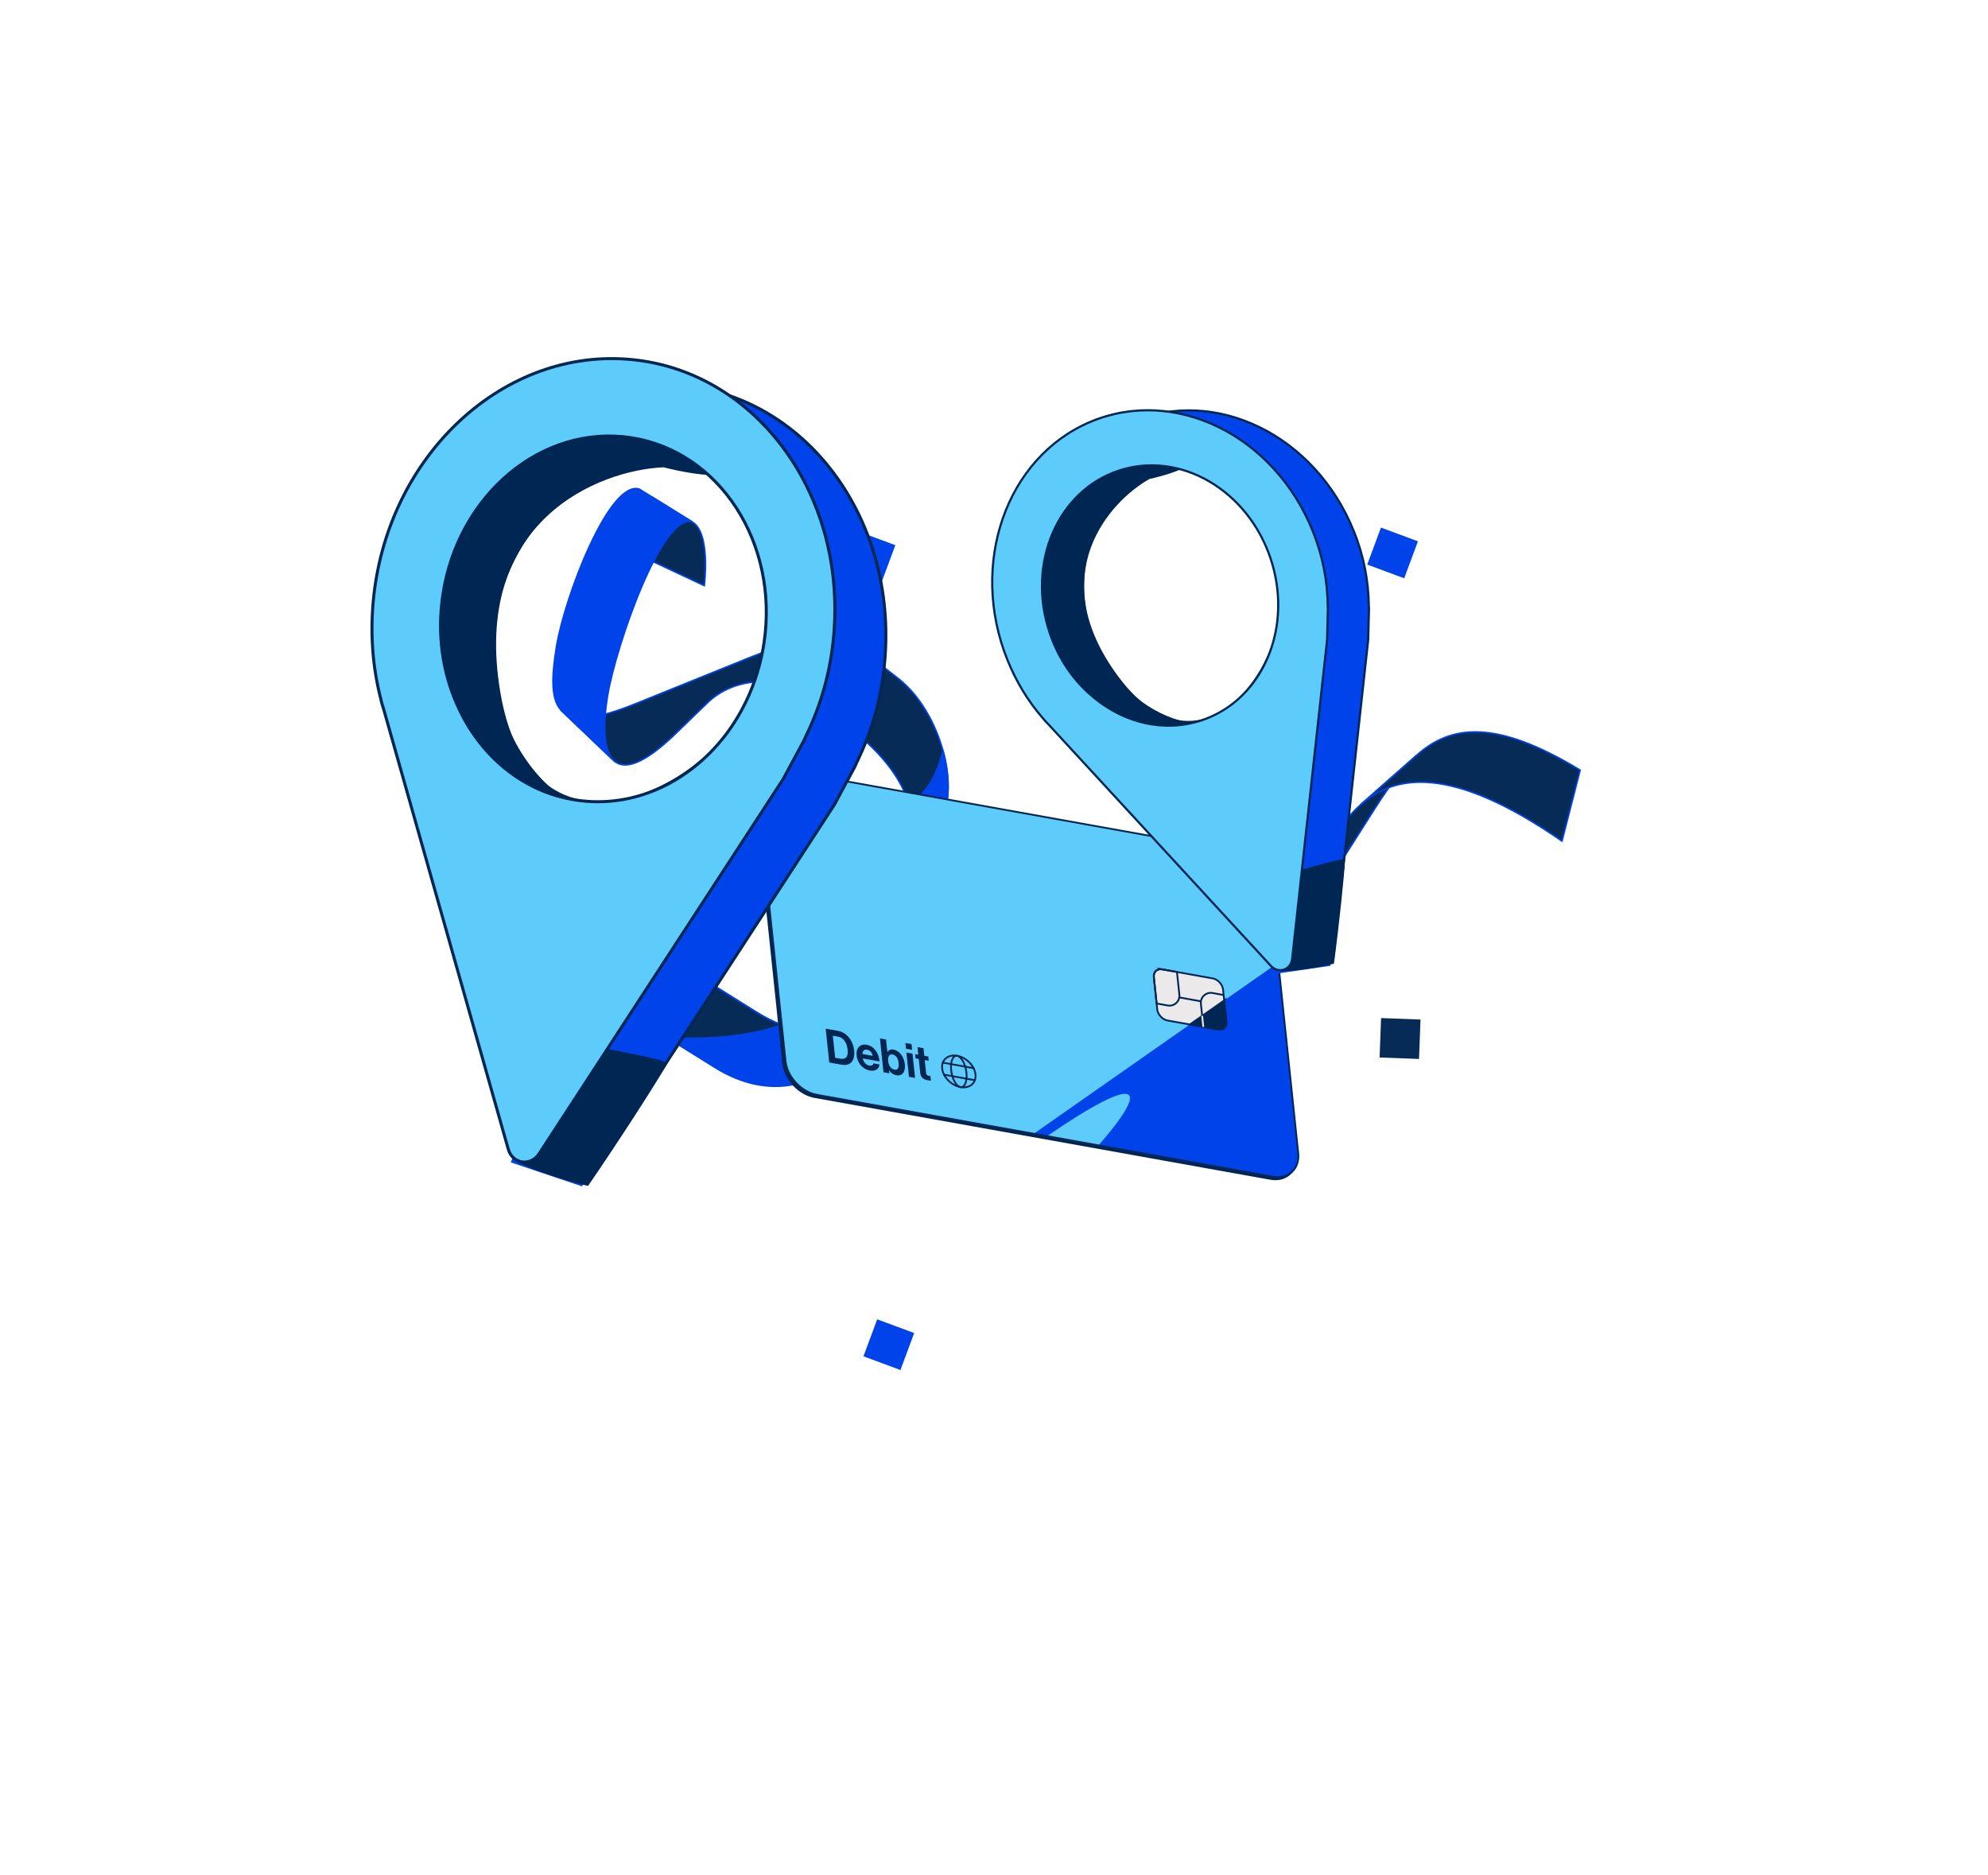 <svg width="579" height="546" viewBox="0 0 579 546" fill="none" xmlns="http://www.w3.org/2000/svg">
<path d="M178.751 221.52C181.755 224.392 187.48 222.69 196.749 213.709L206.045 204.699C213.83 197.154 227.208 196.421 235.772 203.076L249.192 213.505C263.44 224.573 272.061 242.272 259.003 250.198C255.52 252.313 266.373 245.706 269.75 243.666C281.737 236.42 275.654 208.519 261.573 197.578L252.118 190.231C242.472 182.734 227.407 187.843 217.354 191.914L185.023 204.998C173.299 209.741 166.818 210.126 163.636 207.083C160.415 204.004 175.827 218.737 178.746 221.524L178.751 221.52Z" fill="#072B57" stroke="#0043EA" stroke-width="0.436" stroke-miterlimit="10"/>
<path d="M259.007 250.19C259.047 250.165 259.087 250.14 259.132 250.111C258.209 250.673 257.974 250.814 259.007 250.19Z" fill="#0043EA" stroke="#072B57" stroke-width="0.436" stroke-linecap="round" stroke-linejoin="round"/>
<path d="M274.652 218.635C272.436 227.648 268.581 232.254 264.579 233.783C266.538 240.252 265.305 246.294 259.127 250.115C261.31 248.787 267.376 245.094 269.749 243.658C276.471 239.596 277.51 229.049 274.648 218.635L274.652 218.635Z" fill="#0043EA" stroke="#0043EA" stroke-width="0.436" stroke-linecap="round" stroke-linejoin="round"/>
<path d="M201.592 152.012C207.11 155.121 205.127 170.58 205.127 170.58L187.58 162.352L190.049 144.849L201.592 152.016L201.592 152.012Z" fill="#072B57" stroke="#0043EA" stroke-width="0.436" stroke-miterlimit="10"/>
<path d="M186.194 142.45C177.453 139.722 164.446 173.842 162.074 188.283C160.574 197.413 160.424 203.996 163.645 207.074C166.831 210.117 181.754 224.392 178.755 221.515C175.835 218.724 175.49 211.621 176.959 202.674C179.331 188.233 192.856 149.276 201.597 152.007L186.198 142.45L186.194 142.45Z" fill="#0043EA" stroke="#0043EA" stroke-width="0.436" stroke-linecap="round" stroke-linejoin="round"/>
<path d="M265.624 285.671C255.076 297.732 239.736 306.944 220.438 294.889L201.623 283.136C188.329 274.834 182.418 258.573 188.565 247.484L176.342 269.454C171.12 278.843 176.57 291.145 189.243 299.064L208.057 310.817C224.782 321.263 239.45 315.694 248.674 305.265C250.8 302.858 265.624 285.671 265.624 285.671Z" fill="#0043EA" stroke="#0043EA" stroke-width="0.436" stroke-linecap="round" stroke-linejoin="round"/>
<path d="M188.569 247.488L176.347 269.459C171.125 278.848 176.574 291.15 189.247 299.069L194.352 302.258C201.874 302.648 216.134 302.67 227.619 298.5C225.295 297.618 222.9 296.429 220.446 294.894L201.632 283.141C188.338 274.838 182.427 258.577 188.574 247.488L188.569 247.488Z" fill="#072B57" stroke="#0043EA" stroke-width="0.436" stroke-miterlimit="10"/>
<path d="M248.958 304.941L265.877 285.381" stroke="#072B57" stroke-width="0.436" stroke-linecap="round" stroke-linejoin="round"/>
<path d="M295.423 260.433C288.546 259.739 283.16 263.901 279.466 268.512L267.669 283.227C267.009 284.049 266.328 284.867 265.624 285.671L248.674 305.265C250.801 302.858 252.639 300.19 254.144 297.404L267.331 272.994C270.462 267.198 276.988 258.544 284.282 259.299L295.423 260.429L295.423 260.433Z" fill="#072B57" stroke="#0043EA" stroke-width="0.436" stroke-linecap="round" stroke-linejoin="round"/>
<path d="M370.854 279.806C359.594 290.264 348.42 285.274 345.062 281.943C341.035 277.943 338.729 276.416 333.353 276.615C327.976 276.809 322.3 279.241 317.015 274.585L308.294 266.893C303.561 262.721 299.26 260.823 295.426 260.434L284.285 259.303C287.18 259.6 290.198 261.382 293.173 265.417L303.047 278.806C307.227 284.476 312.738 287.036 318.115 286.837C323.491 286.642 328.392 289.216 332.423 293.216C335.784 296.552 347.241 301.737 357.986 291.757L370.854 279.801L370.854 279.806Z" fill="#0043EA" stroke="#0043EA" stroke-width="0.436" stroke-linecap="round" stroke-linejoin="round"/>
<path d="M320.278 276.619L307.345 283.245C309.333 284.771 311.461 285.796 313.638 286.347L329.037 277.062C326.113 277.449 323.162 277.766 320.278 276.615L320.278 276.619Z" fill="#072B57" stroke="#0043EA" stroke-width="0.436" stroke-linecap="round" stroke-linejoin="round"/>
<path d="M259.018 250.186L269.777 243.645" stroke="#072B57" stroke-width="0.436" stroke-linecap="round" stroke-linejoin="round"/>
<path d="M259.008 250.19C255.525 252.304 250.497 253.725 243.624 254.134L205.787 256.401C189.506 257.377 180.13 262.653 176.347 269.45C176.347 269.45 182.423 258.568 188.57 247.479C192.528 240.343 201.478 235.351 216.674 236.001L226.301 236.412C239.765 236.99 250.686 242.601 255.101 244.018C261.567 246.091 266.379 245.688 269.755 243.649C269.755 243.649 272.066 242.255 259.009 250.181L259.008 250.19Z" fill="#0043EA" stroke="#0043EA" stroke-width="0.436" stroke-linecap="round" stroke-linejoin="round"/>
<path d="M412.561 220.016C406.582 225.394 401.748 233.399 396.283 242.018L377.561 271.536C375.36 275.004 373.107 277.716 370.85 279.805L357.982 291.761C360.123 289.773 362.233 287.187 364.246 283.862L384.327 250.734C387.379 245.695 390.863 239.146 396.32 234.342L412.561 220.016Z" fill="#072B57" stroke="#0043EA" stroke-width="0.436" stroke-linecap="round" stroke-linejoin="round"/>
<path d="M460.223 224.309C435.666 209.383 422.522 211.051 412.56 220.011L396.32 234.338C406.24 225.602 422.678 222.639 454.929 245L460.223 224.305L460.223 224.309Z" fill="#072B57" stroke="#0043EA" stroke-width="0.436" stroke-linecap="round" stroke-linejoin="round"/>
<path d="M245.669 240.451C236.237 242.792 221.264 247.598 212.6 255.995L243.624 254.134C250.498 253.721 255.526 252.304 259.009 250.19C272.067 242.264 269.755 243.658 269.755 243.658C266.379 245.697 261.567 246.1 255.101 244.026C253.131 243.394 249.868 241.932 245.669 240.451Z" fill="#072B57" stroke="#0043EA" stroke-width="0.436" stroke-linecap="round" stroke-linejoin="round"/>
<path d="M249.753 241.981C240.842 243.818 227.324 248.326 217.592 255.689" stroke="#0043EA" stroke-width="0.436" stroke-linecap="round" stroke-linejoin="round"/>
<path d="M327.108 289.148C329.005 290.214 330.783 291.595 332.419 293.22C334.246 295.034 338.464 297.387 343.66 297.562L352.307 285.63C348.977 284.858 346.398 283.271 345.063 281.943C343.041 279.936 341.45 278.552 339.692 277.695L327.113 289.149L327.108 289.148Z" fill="#072B57" stroke="#0043EA" stroke-width="0.436" stroke-linecap="round" stroke-linejoin="round"/>
<path d="M412.971 157.661L402.2 153.662L398.201 164.434L408.972 168.433L412.971 157.661Z" fill="#0043EA"/>
<path d="M266.254 388.264L255.482 384.265L251.483 395.036L262.255 399.035L266.254 388.264Z" fill="#0043EA"/>
<path d="M260.765 158.793L249.994 154.794L245.995 165.565L256.766 169.564L260.765 158.793Z" fill="#0043EA"/>
<path d="M413.715 296.95L402.233 296.523L401.806 308.005L413.288 308.432L413.715 296.95Z" fill="#072B57"/>
<path d="M164.113 232.584L152.631 232.157L152.205 243.639L163.687 244.066L164.113 232.584Z" fill="#072B57"/>
<path d="M237.229 319.509C232.686 318.694 228.579 314.271 228.099 309.681L219.938 231.754C219.458 227.164 222.779 224.075 227.322 224.89L360.129 248.733C364.673 249.548 368.779 253.972 369.259 258.561L377.417 336.493C377.897 341.082 374.577 344.171 370.033 343.356L237.226 319.513L237.229 319.509Z" fill="#002654" stroke="#002654" stroke-width="0.521" stroke-miterlimit="10"/>
<path d="M237.916 318.873C233.372 318.058 229.265 313.635 228.786 309.046L220.624 231.118C220.145 226.529 223.465 223.44 228.009 224.255L360.815 248.098C365.359 248.913 369.466 253.336 369.945 257.925L378.104 335.857C378.583 340.446 375.263 343.536 370.72 342.72L237.913 318.878L237.916 318.873Z" fill="#5ECCFA"/>
<path d="M372.299 280.366L301.085 330.209L370.725 342.712C375.269 343.527 378.589 340.438 378.11 335.848L372.299 280.366Z" fill="#0043EA"/>
<path d="M304.952 330.907C332.774 311.858 334.804 316.579 319.946 333.599L304.952 330.907Z" fill="#5ECCFA"/>
<path d="M283.406 315.527C284.828 313.822 284.124 310.892 281.833 308.981C279.543 307.071 276.533 306.904 275.112 308.609C273.69 310.314 274.394 313.244 276.685 315.154C278.975 317.065 281.985 317.231 283.406 315.527Z" stroke="#002654" stroke-width="0.521" stroke-linecap="round" stroke-linejoin="round"/>
<path d="M280.099 316.628C281.265 316.411 281.83 314.195 281.361 311.679C280.892 309.163 279.566 307.299 278.4 307.517C277.234 307.734 276.669 309.95 277.138 312.466C277.607 314.982 278.933 316.846 280.099 316.628Z" stroke="#002654" stroke-width="0.521" stroke-linecap="round" stroke-linejoin="round"/>
<path d="M274.959 313.013L283.924 314.62" stroke="#002654" stroke-width="0.521" stroke-linecap="round" stroke-linejoin="round"/>
<path d="M274.592 309.503L283.559 311.118" stroke="#002654" stroke-width="0.521" stroke-linecap="round" stroke-linejoin="round"/>
<path d="M240.484 299.602L244.139 300.263C246.643 300.715 248.477 303.126 248.781 306.035C248.947 307.635 248.584 308.947 247.692 309.642C247.062 310.122 246.19 310.307 245.01 310.093L241.509 309.464L240.477 299.604L240.484 299.602ZM244.704 308.346C246.486 308.665 247.061 307.646 246.854 305.69C246.649 303.728 245.696 302.22 244.082 301.929L242.562 301.656L243.235 308.081L244.704 308.346Z" fill="#002654"/>
<path d="M249.482 307.423C249.26 305.326 250.44 303.942 252.41 304.297C254.573 304.69 255.909 306.633 256.172 309.155L251.295 308.278C251.542 309.39 252.186 310.17 253.197 310.354C253.894 310.478 254.266 310.222 254.404 309.722L256.159 310.035C256.043 311.247 255.093 312.115 253.361 311.804C251.136 311.402 249.7 309.536 249.482 307.423ZM251.183 306.987L254.172 307.525C254.026 306.622 253.397 305.896 252.583 305.752C251.638 305.579 251.242 306.093 251.183 306.987Z" fill="#002654"/>
<path d="M258.962 311.74L258.934 311.734L259.027 312.615L257.311 312.308L256.28 302.448L258.062 302.767L258.442 306.409L258.481 306.416C258.787 305.887 259.312 305.539 260.244 305.703C261.936 306.007 263.301 307.752 263.532 309.961C263.772 312.249 262.769 313.487 261.081 313.186C260.136 313.013 259.426 312.47 258.965 311.735L258.962 311.74ZM261.727 309.639C261.589 308.33 260.996 307.329 260 307.149C258.872 306.943 258.554 307.825 258.692 309.133C258.827 310.427 259.527 311.367 260.525 311.544C261.443 311.711 261.872 311.002 261.727 309.639Z" fill="#002654"/>
<path d="M263.695 303.781L265.477 304.1L265.652 305.781L263.87 305.461L263.695 303.781ZM263.987 306.563L265.769 306.883L266.512 313.956L264.73 313.637L263.987 306.563Z" fill="#002654"/>
<path d="M266.527 307.027L267.456 307.196L267.225 304.988L268.968 305.3L269.199 307.508L270.351 307.716L270.482 308.958L269.33 308.75L269.722 312.499C269.777 313.026 270.07 313.254 270.462 313.322C270.685 313.361 270.987 313.402 270.987 313.402L271.129 314.782C271.129 314.782 270.724 314.736 270.018 314.606C269.156 314.45 268.158 313.919 268.021 312.581L267.586 308.43L266.657 308.262L266.526 307.02L266.527 307.027Z" fill="#002654"/>
<path d="M237.916 318.873C233.372 318.058 229.265 313.635 228.786 309.046L220.624 231.118C220.145 226.529 223.465 223.44 228.009 224.255L360.815 248.098C365.359 248.913 369.466 253.336 369.945 257.925L378.104 335.857C378.583 340.446 375.263 343.536 370.72 342.72L237.913 318.878L237.916 318.873Z" stroke="#002654" stroke-width="0.521" stroke-miterlimit="10"/>
<path d="M340.058 297.232C338.554 296.963 337.197 295.503 337.036 293.98L336.056 284.595C335.9 283.076 336.998 282.055 338.499 282.329L353.192 284.967C354.696 285.236 356.053 286.697 356.214 288.219L357.194 297.604C357.351 299.123 356.252 300.144 354.751 299.87L340.058 297.232Z" fill="#EBE9E9" stroke="#002654" stroke-width="0.521" stroke-miterlimit="10"/>
<path d="M356.544 291.393L346.54 298.393L354.746 299.867C356.25 300.136 357.349 299.116 357.19 297.601L356.541 291.397L356.544 291.393Z" fill="#002654" stroke="#002654" stroke-width="0.521" stroke-miterlimit="10"/>
<path d="M338.502 282.324C336.998 282.055 335.899 283.076 336.058 284.591L336.863 292.276L340.102 292.859C340.995 293.016 341.914 292.75 342.578 292.131C343.242 291.511 343.58 290.618 343.483 289.716L342.79 283.092L338.497 282.321L338.502 282.324Z" stroke="#002654" stroke-width="0.521" stroke-miterlimit="10"/>
<path d="M343.459 290.508L349.77 291.646" stroke="#002654" stroke-width="0.521" stroke-miterlimit="10"/>
<path d="M356.377 289.804L353.137 289.221C352.245 289.064 351.325 289.33 350.661 289.95C349.998 290.569 349.66 291.462 349.757 292.364L350.46 299.095" stroke="#002654" stroke-width="0.521" stroke-miterlimit="10"/>
<path d="M350.123 295.885L350.461 299.096" stroke="#EBE9E9" stroke-width="0.521" stroke-miterlimit="10"/>
<path d="M257.679 192.515L257.679 192.516C256.773 203.251 253.854 213.283 249.412 222.289L249.399 222.315L249.39 222.343C249.243 222.779 249.015 223.211 248.765 223.681C248.764 223.681 248.764 223.682 248.764 223.682L247.166 226.648L247.165 226.649L242.987 234.425L172.039 343.339C171.604 343.194 171.148 343.048 170.677 342.898C169.068 342.386 167.294 341.822 165.675 341.022C163.472 339.935 161.681 338.468 161.071 336.243L161.07 336.24L126.622 214.225L126.619 214.214L126.615 214.203C126.19 212.951 125.851 211.714 125.597 210.491L125.596 210.482L125.593 210.473C123.444 201.877 122.705 192.691 123.522 183.137C127.146 141.366 160.179 109.59 197.209 112.168L197.209 112.168C234.143 114.731 261.318 150.649 257.679 192.515ZM226.978 220.563L226.979 220.562C232.174 213.36 235.899 204.627 237.367 194.85C241.739 165.74 224.413 138.925 198.529 135.038C172.645 131.15 148.206 151.691 143.834 180.802C142.099 192.354 143.744 203.411 148.036 212.951C154.444 227.456 166.972 238.256 182.672 240.614C199.952 243.21 216.502 234.952 226.978 220.563Z" fill="#0043EA" stroke="#002654" stroke-width="0.879"/>
<path d="M148.753 338.557L169.527 345.539L205.249 284.545L182.947 254.286L148.753 338.557Z" fill="#0043EA"/>
<path d="M154.182 296.682L166.471 290.792L176.923 305.48C184.087 306.914 191.024 308.205 194.471 309.545C191.178 315.388 179.925 332.847 171.261 345.409C167.636 344.628 157.703 341.914 150.683 338.454C148.728 337.491 175.663 308.444 176.923 305.48C165.409 303.176 153.31 300.505 154.182 296.682Z" fill="#002654"/>
<path d="M145.74 201.77C137.172 151.448 174.612 136.908 193.239 136.105C204.105 138.859 222.172 141.347 207.51 129.265C192.847 117.184 164.383 119.55 151.983 122.243C140.939 132.086 119.734 160.124 123.266 193.53C113.59 231.316 137.985 262.887 194.241 240.921C250.497 218.954 227.087 157.906 222.994 191.066C218.901 224.226 155.946 261.713 145.74 201.77Z" fill="#002654"/>
<path d="M242.826 184.942L242.826 184.944C241.92 195.678 239.001 205.71 234.559 214.716L234.546 214.743L234.537 214.771C234.39 215.207 234.162 215.638 233.911 216.108C233.911 216.109 233.911 216.109 233.911 216.109L232.313 219.076L232.312 219.076L228.134 226.852L157.003 336.048C157.002 336.048 157.002 336.049 157.001 336.05C155.721 337.96 153.771 338.69 152.006 338.413C150.242 338.137 148.617 336.848 148.002 334.606L148.001 334.602L111.769 206.652L111.765 206.641L111.762 206.63C111.337 205.378 110.998 204.141 110.744 202.918L110.743 202.909L110.74 202.901C108.591 194.304 107.852 185.119 108.669 175.564C112.293 133.793 145.326 102.018 182.356 104.595L182.356 104.595C219.29 107.159 246.465 143.076 242.826 184.942ZM212.125 212.991L212.126 212.989C217.321 205.787 221.046 197.054 222.514 187.277C226.886 158.167 209.56 131.353 183.676 127.465C157.792 123.577 133.353 144.119 128.981 173.229C127.246 184.781 128.891 195.839 133.183 205.378C139.591 219.883 152.119 230.684 167.819 233.042C185.099 235.637 201.649 227.379 212.125 212.991Z" fill="#5ECCFA" stroke="#002654" stroke-width="0.879"/>
<path d="M394.314 154.764L394.314 154.765C397.211 161.932 398.591 169.303 398.664 176.509L398.664 176.53L398.667 176.551C398.715 176.878 398.708 177.228 398.7 177.611L398.637 180.028L398.637 180.029L398.48 186.362L388.324 279.091C387.998 279.139 387.659 279.194 387.309 279.25C386.113 279.444 384.794 279.657 383.498 279.669C381.735 279.686 380.113 279.327 379.002 278.1L379 278.098L317.417 211.118L317.411 211.112L317.405 211.106C316.728 210.442 316.11 209.76 315.552 209.059L315.552 209.058L315.543 209.049C311.382 204.239 307.934 198.596 305.362 192.213C294.153 164.289 305.014 133.241 329.563 122.897L329.563 122.897C354.046 112.575 383.083 126.774 394.314 154.764ZM383.738 182.67L383.738 182.669C384.732 176.374 384.289 169.575 382.062 162.839C375.433 142.78 355.652 131.22 337.817 137.115C319.981 143.009 310.984 164.08 317.614 184.139C320.244 192.099 324.879 198.647 330.718 203.366C339.52 210.579 351.041 213.438 361.859 209.862C373.766 205.927 381.69 195.278 383.738 182.67Z" fill="#0043EA" stroke="#002654" stroke-width="0.631"/>
<path d="M371.862 283.571L387.428 281.314L390.547 230.682L366.463 218.529L371.862 283.571Z" fill="#0043EA"/>
<path d="M361.775 254.996L367.737 247.244L379.189 253.264C384.241 251.862 389.102 250.442 391.743 250.184C391.527 254.992 389.976 269.818 388.496 280.669C385.922 281.343 378.682 282.822 373.065 282.881C371.501 282.897 379.342 255.571 379.189 253.264C371.069 255.518 362.456 257.727 361.775 254.996Z" fill="#002654"/>
<path d="M325.626 196.949C303.839 167.498 323.106 146.06 334.775 139.512C342.625 137.756 355.001 133.497 341.698 130.509C328.395 127.522 310.933 138.257 303.864 143.998C299.98 153.879 295.482 178.703 308.565 198.952C314.608 226.284 340.456 238.601 369.367 206.311C398.278 174.022 363.512 142.509 371.632 165.071C379.752 187.633 351.578 232.031 325.626 196.949Z" fill="#002654"/>
<path d="M382.349 154.726L382.349 154.726C385.246 161.894 386.626 169.264 386.699 176.47L386.699 176.492L386.702 176.512C386.75 176.84 386.743 177.19 386.735 177.573L386.672 179.99L386.672 179.99L386.515 186.323L376.333 279.292C376.333 279.293 376.333 279.294 376.333 279.294C376.131 280.932 375.119 282.031 373.899 282.426C372.68 282.82 371.222 282.521 370.102 281.284L370.1 281.282L305.452 211.079L305.446 211.073L305.441 211.068C304.763 210.404 304.145 209.721 303.587 209.02L303.587 209.02L303.578 209.01C299.417 204.201 295.969 198.558 293.397 192.175C282.188 164.251 293.049 133.202 317.598 122.858L317.598 122.858C342.082 112.536 371.118 126.736 382.349 154.726ZM371.773 182.632L371.774 182.631C372.768 176.336 372.324 169.537 370.098 162.8C363.468 142.742 343.687 131.182 325.852 137.076C308.017 142.971 299.019 164.042 305.649 184.1C308.279 192.06 312.915 198.609 318.753 203.328C327.556 210.541 339.077 213.399 349.894 209.824C361.801 205.889 369.725 195.24 371.773 182.632Z" fill="#5ECCFA" stroke="#002654" stroke-width="0.631"/>
</svg>
